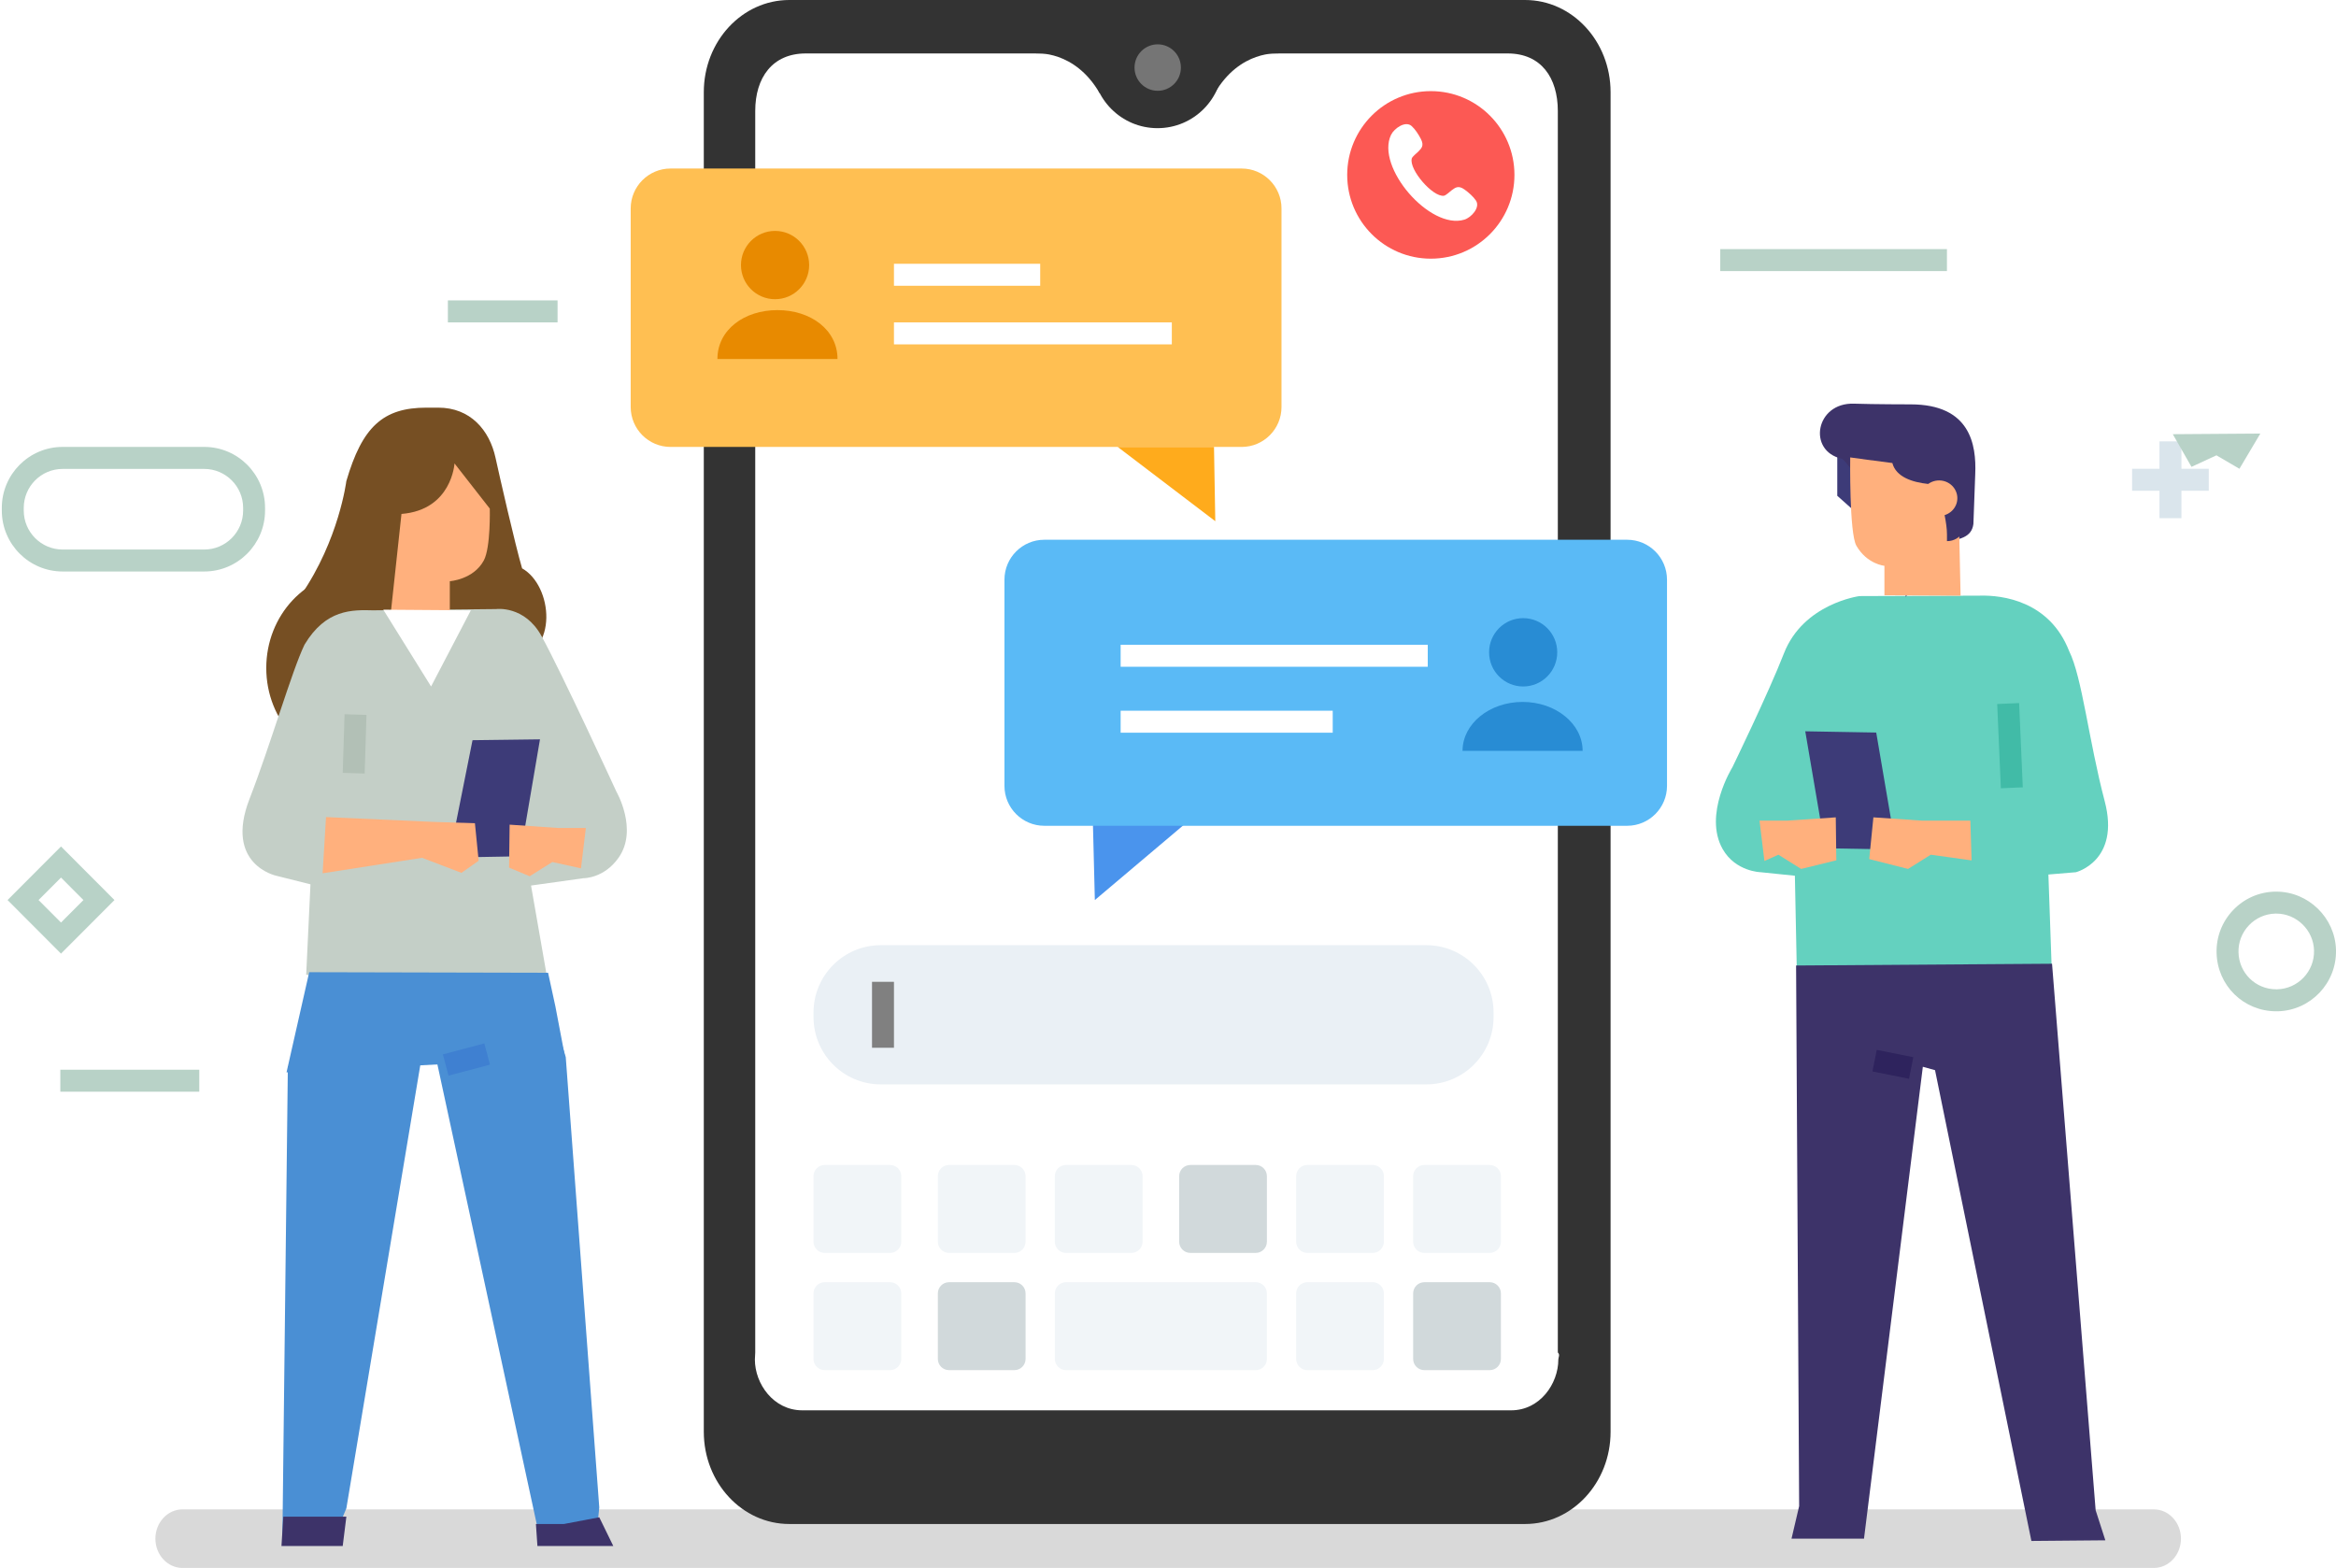 <svg width="295" height="198" viewBox="0 0 295 198" fill="none" xmlns="http://www.w3.org/2000/svg">
<g clip-path="url(#clip0_277_8768)">
<path d="M275.42 194.3C275.42 196.343 273.882 198 271.987 198H23.057C21.162 198 19.624 196.343 19.624 194.3C19.624 192.256 21.162 190.599 23.057 190.599H271.987C273.882 190.599 275.42 192.256 275.42 194.3Z" fill="#D9D9D9"/>
<path d="M203.391 180.806C203.391 187.235 198.559 192.448 192.594 192.448H99.676C93.714 192.448 88.879 187.235 88.879 180.806V11.642C88.879 5.213 93.714 0 99.676 0H192.594C198.555 0 203.391 5.213 203.391 11.642V180.806Z" fill="#333333"/>
<path d="M196.729 170.784V14.018C196.729 9.803 194.611 6.75 190.4 6.75H101.75C97.542 6.75 95.374 9.803 95.374 14.018V170.784C95.374 171.073 95.33 171.39 95.33 171.686C95.33 174.729 97.671 178.093 101.314 178.093H190.833C194.476 178.093 196.792 174.729 196.792 171.686C196.792 171.394 197.04 171.076 196.726 170.784H196.729Z" fill="white"/>
<path d="M234.471 64.792L232.018 62.607V55.09L234.223 55.816L234.471 64.792Z" fill="#3D3B78"/>
<path d="M65.933 71.771C65.057 68.803 63.017 59.837 62.578 57.812C61.816 54.304 59.384 51.477 55.355 51.477H53.849C48.364 51.477 45.737 53.904 43.736 60.758C43.736 60.758 42.813 68.162 38.025 75.122C35.988 78.081 37.039 88.207 40.491 88.207L56.962 77.641C58.032 78.383 63.407 83.784 64.765 83.51C70.624 82.338 69.789 73.95 65.936 71.771H65.933Z" fill="#764F23"/>
<path d="M36.352 134.642L35.661 194.322H42.125L43.741 190.464L53.208 133.718L36.352 134.642Z" fill="#4A8FD4"/>
<path d="M84.68 21.281H156.8C159.577 21.281 161.834 23.541 161.834 26.323V51.396C161.834 54.178 159.577 56.438 156.8 56.438H84.68C81.904 56.438 79.647 54.178 79.647 51.396V26.323C79.647 23.541 81.904 21.281 84.68 21.281Z" fill="#FFBF52"/>
<path d="M131.362 33.309H112.893V36.085H131.362V33.309Z" fill="white"/>
<path d="M147.983 40.71H112.893V43.486H147.983V40.71Z" fill="white"/>
<path d="M275.48 55.734H272.709V65.436H275.48V55.734Z" fill="#DAE5EC"/>
<path d="M278.934 59.196H269.251V61.972H278.934V59.196Z" fill="#DAE5EC"/>
<path d="M153.309 56.438L153.472 65.817L141.149 56.438H153.309Z" fill="#FFAB1C"/>
<path d="M137.986 102.663L138.262 113.657L150.895 102.983L137.986 102.663Z" fill="#4A94ED"/>
<path d="M97.878 37.783C100.257 37.783 102.183 35.852 102.183 33.473C102.183 31.093 100.257 29.159 97.878 29.159C95.5 29.159 93.573 31.09 93.573 33.473C93.573 35.856 95.5 37.783 97.878 37.783Z" fill="#E88A00"/>
<path d="M98.18 39.16C93.991 39.16 90.599 41.637 90.599 45.338H105.764C105.764 41.637 102.365 39.16 98.18 39.16Z" fill="#E88A00"/>
<path d="M131.88 68.159H205.484C208.261 68.159 210.517 70.419 210.517 73.201V99.236C210.517 102.018 208.261 104.279 205.484 104.279H131.88C129.103 104.279 126.847 102.018 126.847 99.236V73.201C126.847 70.419 129.103 68.159 131.88 68.159Z" fill="#5ABAF6"/>
<path d="M180.303 81.42H141.52V84.196H180.303V81.42Z" fill="white"/>
<path d="M168.301 89.748H141.52V92.524H168.301V89.748Z" fill="white"/>
<path d="M192.353 86.686C194.731 86.686 196.655 84.755 196.655 82.372C196.655 79.989 194.731 78.059 192.353 78.059C189.974 78.059 188.048 79.989 188.048 82.372C188.048 84.755 189.974 86.686 192.353 86.686Z" fill="#288CD4"/>
<path d="M192.28 88.638C188.091 88.638 184.696 91.404 184.696 94.816H199.861C199.861 91.404 196.469 88.638 192.28 88.638Z" fill="#288CD4"/>
<path d="M7.704 120.422L0.954 113.657L7.704 106.891L14.456 113.657L7.704 120.419V120.422ZM4.87 113.657L7.704 116.496L10.537 113.657L7.704 110.818L4.87 113.657Z" fill="#B8D2C7"/>
<path d="M56.224 84.353C56.224 91.021 51.166 96.428 44.924 96.428C38.683 96.428 33.625 91.021 33.625 84.353C33.625 77.685 38.683 72.277 44.924 72.277C51.166 72.277 56.224 77.685 56.224 84.353Z" fill="#764F23"/>
<path d="M47.193 77.069L62.659 76.911C62.659 76.911 66.237 76.424 68.376 80.307C70.972 85.019 77.834 99.95 77.834 99.95C77.834 99.95 80.605 104.728 78.141 108.278C76.287 110.947 73.679 110.899 73.679 110.899L67.062 111.824L69.804 127.521L38.667 123.082L39.207 111.67L34.899 110.591C34.899 110.591 28.281 109.202 31.513 100.877C34.19 93.979 36.857 84.702 38.46 81.398C41.15 76.914 44.46 76.996 47.202 77.072L47.193 77.069Z" fill="#C4CFC7"/>
<path d="M50.701 64.895L49.361 77.307L56.804 77.254V73.393C56.804 73.393 59.795 73.198 61.1 70.768C61.978 69.133 61.853 64.226 61.853 64.226L57.397 58.523C57.397 58.523 57.062 64.392 50.701 64.899V64.895Z" fill="#FFB07D"/>
<path d="M71.37 133.564L36.183 135.418L39.047 122.768L69.215 122.837L70.137 127.087L71.37 133.564Z" fill="#4A8FD4"/>
<path d="M48.404 76.99L54.438 86.686L59.459 77.072L48.404 76.99Z" fill="white"/>
<path d="M56.71 108.29L59.672 93.47L68.191 93.363L65.672 108.133L56.71 108.29Z" fill="#3D3B78"/>
<path d="M41.171 103.178L40.741 110.277L53.299 108.322L58.272 110.22L60.447 108.696L59.976 103.958L54.673 103.785L41.171 103.178Z" fill="#FFB07D"/>
<path d="M250.032 75.217L234.82 75.273C234.82 75.273 227.741 76.198 225.278 82.52C223.31 87.572 218.776 96.884 218.776 96.884C218.776 96.884 215.061 102.867 217.552 107.231C219.178 110.076 222.347 110.142 222.347 110.142L226.665 110.585L226.972 125.698L259.141 123.538L258.68 110.431L262.153 110.142C262.153 110.142 267.783 108.73 265.79 101.169C263.76 93.47 262.947 85.519 261.297 82.212C258.834 75.889 252.859 75.138 250.035 75.217H250.032Z" fill="#64D1BF"/>
<path d="M249.442 59.853C249.596 56.152 248.824 51.062 241.283 51.062C241.283 51.062 236.611 51.059 234.132 50.974C229.266 50.808 228.224 56.951 232.567 57.919C233.411 58.108 239.081 67.47 239.172 68.105C240.722 67.194 240.621 74.795 240.665 75.38L245.438 68.486C247.521 68.105 248.977 67.87 249.21 66.172L249.442 59.85V59.853Z" fill="#3D3369"/>
<path d="M247.286 61.088L247.59 75.223L237.973 75.17V71.447C237.973 71.447 235.789 71.259 234.433 68.916C233.52 67.341 233.652 57.762 233.652 57.762C233.652 57.762 237.691 58.319 238.974 58.469C239.896 62.016 247.286 61.091 247.286 61.091V61.088Z" fill="#FFB07D"/>
<path d="M226.24 194.3H235.393L242.824 134.711L244.364 135.139L256.533 194.589L265.871 194.507L264.647 190.709L259.14 121.699L226.818 121.922L227.204 190.188L226.24 194.3Z" fill="#3D3369"/>
<path d="M285.444 54.75L282.805 59.196L279.9 57.498L276.752 58.954L274.39 54.829L285.444 54.75Z" fill="#B8D2C7"/>
<path d="M239.457 107.278L236.937 92.505L227.976 92.348L230.495 107.117L239.457 107.278Z" fill="#3D3B78"/>
<path d="M248.827 103.625L248.981 108.648L243.825 107.932L240.957 109.727L236.053 108.482L236.58 103.213L242.67 103.625H248.827Z" fill="#FFB07D"/>
<path d="M222.199 103.625L222.817 108.724L224.584 107.932L227.452 109.727L231.898 108.639L231.829 103.213L225.739 103.625H222.199Z" fill="#FFB07D"/>
<path d="M73.984 104.552L73.369 109.651L69.754 108.856L66.886 110.651L64.288 109.563L64.357 104.137L70.445 104.552H73.984Z" fill="#FFB07D"/>
<path d="M25.797 72.167H7.908C3.675 72.167 0.229 68.715 0.229 64.471V64.132C0.229 59.887 3.675 56.435 7.908 56.435H25.793C30.026 56.435 33.472 59.887 33.472 64.132V64.471C33.472 68.715 30.026 72.167 25.793 72.167H25.797ZM7.908 59.215C5.2 59.215 3 61.422 3 64.135V64.474C3 67.187 5.203 69.394 7.908 69.394H25.793C28.501 69.394 30.704 67.187 30.704 64.474V64.135C30.704 61.422 28.501 59.215 25.793 59.215H7.908Z" fill="#B8D2C7"/>
<path d="M188.615 128.43C188.615 133.127 184.812 136.934 180.124 136.934H111.226C106.535 136.934 102.735 133.127 102.735 128.43V127.864C102.735 123.167 106.535 119.356 111.226 119.356H180.124C184.815 119.356 188.615 123.164 188.615 127.864V128.43Z" fill="#EAF0F5"/>
<path d="M245.868 31.457H217.241V34.233H245.868V31.457Z" fill="#B8D2C7"/>
<path d="M70.413 37.934H56.56V40.71H70.413V37.934Z" fill="#B8D2C7"/>
<path d="M25.165 135.082H7.618V137.858H25.165V135.082Z" fill="#B8D2C7"/>
<path d="M112.893 123.981H110.122V132.309H112.893V123.981Z" fill="#808080"/>
<path d="M248.641 65.034C248.641 66.373 247.719 68.335 245.871 68.335V67.458C245.871 64.785 243.963 59.211 243.963 59.211C243.963 57.872 244.776 56.788 245.792 56.788C247.826 56.788 248.641 57.872 248.641 59.211V65.031V65.034Z" fill="#3D3369"/>
<path d="M247.182 62.912C247.182 64.15 246.15 65.153 244.879 65.153C243.608 65.153 242.579 64.147 242.579 62.912C242.579 61.676 243.608 60.667 244.879 60.667C246.15 60.667 247.182 61.673 247.182 62.912Z" fill="#FFB07D"/>
<path d="M104.148 147.11H112.4C113.181 147.11 113.815 147.745 113.815 148.528V156.797C113.815 157.579 113.181 158.215 112.4 158.215H104.148C103.366 158.215 102.732 157.579 102.732 156.797V148.528C102.732 147.745 103.366 147.11 104.148 147.11Z" fill="#F1F5F8"/>
<path d="M129.514 156.797C129.514 157.579 128.88 158.215 128.102 158.215H119.85C119.068 158.215 118.435 157.579 118.435 156.797V148.528C118.435 147.745 119.068 147.11 119.85 147.11H128.102C128.884 147.11 129.514 147.745 129.514 148.528V156.797Z" fill="#F1F5F8"/>
<path d="M144.29 156.797C144.29 157.579 143.656 158.215 142.875 158.215H134.619C133.838 158.215 133.207 157.579 133.207 156.797V148.528C133.207 147.745 133.841 147.11 134.619 147.11H142.875C143.656 147.11 144.29 147.745 144.29 148.528V156.797Z" fill="#F1F5F8"/>
<path d="M159.989 156.797C159.989 157.579 159.355 158.215 158.577 158.215H150.324C149.543 158.215 148.909 157.579 148.909 156.797V148.528C148.909 147.745 149.543 147.11 150.324 147.11H158.577C159.358 147.11 159.989 147.745 159.989 148.528V156.797Z" fill="#D1D9DB"/>
<path d="M174.764 156.797C174.764 157.579 174.13 158.215 173.349 158.215H165.097C164.315 158.215 163.685 157.579 163.685 156.797V148.528C163.685 147.745 164.318 147.11 165.097 147.11H173.349C174.13 147.11 174.764 147.745 174.764 148.528V156.797Z" fill="#F1F5F8"/>
<path d="M54.131 132.639L55.053 133.564L67.981 193.394H75.371L75.678 190.36L71.445 133.485L69.522 127.087L63.365 131.404L54.131 132.639Z" fill="#4A8FD4"/>
<path d="M188.126 147.11H179.873C179.092 147.11 178.458 147.745 178.458 148.528V156.797C178.458 157.58 179.092 158.215 179.873 158.215H188.126C188.907 158.215 189.541 157.58 189.541 156.797V148.528C189.541 147.745 188.907 147.11 188.126 147.11Z" fill="#F1F5F8"/>
<path d="M104.148 161.915H112.4C113.181 161.915 113.815 162.55 113.815 163.333V171.601C113.815 172.384 113.181 173.019 112.4 173.019H104.148C103.366 173.019 102.732 172.384 102.732 171.601V163.333C102.732 162.55 103.366 161.915 104.148 161.915Z" fill="#F1F5F8"/>
<path d="M129.514 171.601C129.514 172.384 128.88 173.019 128.102 173.019H119.85C119.068 173.019 118.435 172.384 118.435 171.601V163.333C118.435 162.55 119.068 161.915 119.85 161.915H128.102C128.884 161.915 129.514 162.55 129.514 163.333V171.601Z" fill="#D1D9DB"/>
<path d="M159.988 171.601C159.988 172.384 159.354 173.019 158.576 173.019H134.622C133.841 173.019 133.21 172.384 133.21 171.601V163.333C133.21 162.55 133.844 161.915 134.622 161.915H158.576C159.357 161.915 159.988 162.55 159.988 163.333V171.601Z" fill="#F1F5F8"/>
<path d="M174.764 171.601C174.764 172.384 174.13 173.019 173.349 173.019H165.097C164.315 173.019 163.685 172.384 163.685 171.601V163.333C163.685 162.55 164.318 161.915 165.097 161.915H173.349C174.13 161.915 174.764 162.55 174.764 163.333V171.601Z" fill="#F1F5F8"/>
<path d="M188.126 161.915H179.873C179.092 161.915 178.458 162.55 178.458 163.333V171.601C178.458 172.384 179.092 173.019 179.873 173.019H188.126C188.907 173.019 189.541 172.384 189.541 171.601V163.333C189.541 162.55 188.907 161.915 188.126 161.915Z" fill="#D1D9DB"/>
<path d="M287.456 127.703C283.333 127.703 280.023 124.465 279.919 120.334C279.869 118.316 280.607 116.401 281.997 114.939C283.384 113.477 285.257 112.644 287.271 112.594H287.463C291.517 112.594 294.899 115.895 295 119.96C295.103 124.126 291.805 127.6 287.648 127.703H287.456ZM287.46 115.367H287.337C286.063 115.401 284.877 115.927 283.999 116.851C283.12 117.775 282.652 118.989 282.687 120.265C282.753 122.878 284.846 124.927 287.453 124.927H287.576C290.205 124.861 292.295 122.661 292.226 120.026C292.163 117.458 290.023 115.367 287.46 115.367Z" fill="#B8D2C7"/>
<path d="M254.983 88.782L252.215 88.902L252.677 99.543L255.445 99.423L254.983 88.782Z" fill="#41BBA7"/>
<path d="M237.005 132.579L236.462 135.301L241.08 136.226L241.623 133.503L237.005 132.579Z" fill="#2E235D"/>
<path d="M61.165 131.758L55.933 133.146L56.642 135.83L61.874 134.442L61.165 131.758Z" fill="#3F80D1"/>
<path d="M35.545 195.224H43.28L43.741 191.524H38.893H35.777L35.545 195.224Z" fill="#3D3369"/>
<path d="M67.868 195.224H77.448L75.678 191.599L71.213 192.448H67.677L67.868 195.224Z" fill="#3D3369"/>
<path d="M43.513 90.191L43.282 97.594L46.052 97.681L46.282 90.278L43.513 90.191Z" fill="#B2C0B6"/>
<path d="M191.251 22.086C191.251 27.93 186.525 32.665 180.692 32.665C174.859 32.665 170.13 27.927 170.13 22.086C170.13 16.244 174.859 11.507 180.692 11.507C186.525 11.507 191.251 16.241 191.251 22.086Z" fill="#FC5954"/>
<path d="M178.279 20.029C178.348 19.762 178.9 19.36 179.107 19.143C179.509 18.728 179.882 18.401 179.421 17.521C179.135 16.971 178.727 16.339 178.276 15.924C177.491 15.204 176.07 16.21 175.674 17.015C173.682 21.083 180.582 29.078 184.931 27.735C185.784 27.474 186.98 26.198 186.384 25.317C186.039 24.808 185.471 24.315 184.972 23.95C184.165 23.362 183.792 23.689 183.324 24.025C183.08 24.201 182.603 24.686 182.33 24.72C180.93 24.893 177.934 21.425 178.282 20.033L178.279 20.029Z" fill="white"/>
<path d="M154.413 7.932C154.413 12.491 150.726 16.185 146.176 16.185C141.626 16.185 137.939 12.491 137.939 7.932C137.939 3.373 142.019 2.509 146.568 2.509C151.118 2.509 154.413 3.373 154.413 7.932Z" fill="#333333"/>
<path d="M130.801 6.747C130.801 6.747 135.69 6.263 138.881 11.783C140.293 9.023 140.45 5.024 140.45 5.024L130.801 6.747Z" fill="#333333"/>
<path d="M161.473 6.747C161.473 6.747 156.584 6.263 153.393 11.783C151.981 9.023 151.824 5.024 151.824 5.024L161.473 6.747Z" fill="#333333"/>
<path d="M149.129 8.532C149.129 10.152 147.817 11.466 146.201 11.466C144.585 11.466 143.273 10.152 143.273 8.532C143.273 6.913 144.585 5.599 146.201 5.599C147.817 5.599 149.129 6.913 149.129 8.532Z" fill="#757575"/>
</g>
<defs>
<clipPath id="clip0_277_8768">
<rect width="295" height="198" fill="white"/>
</clipPath>
</defs>
</svg>
